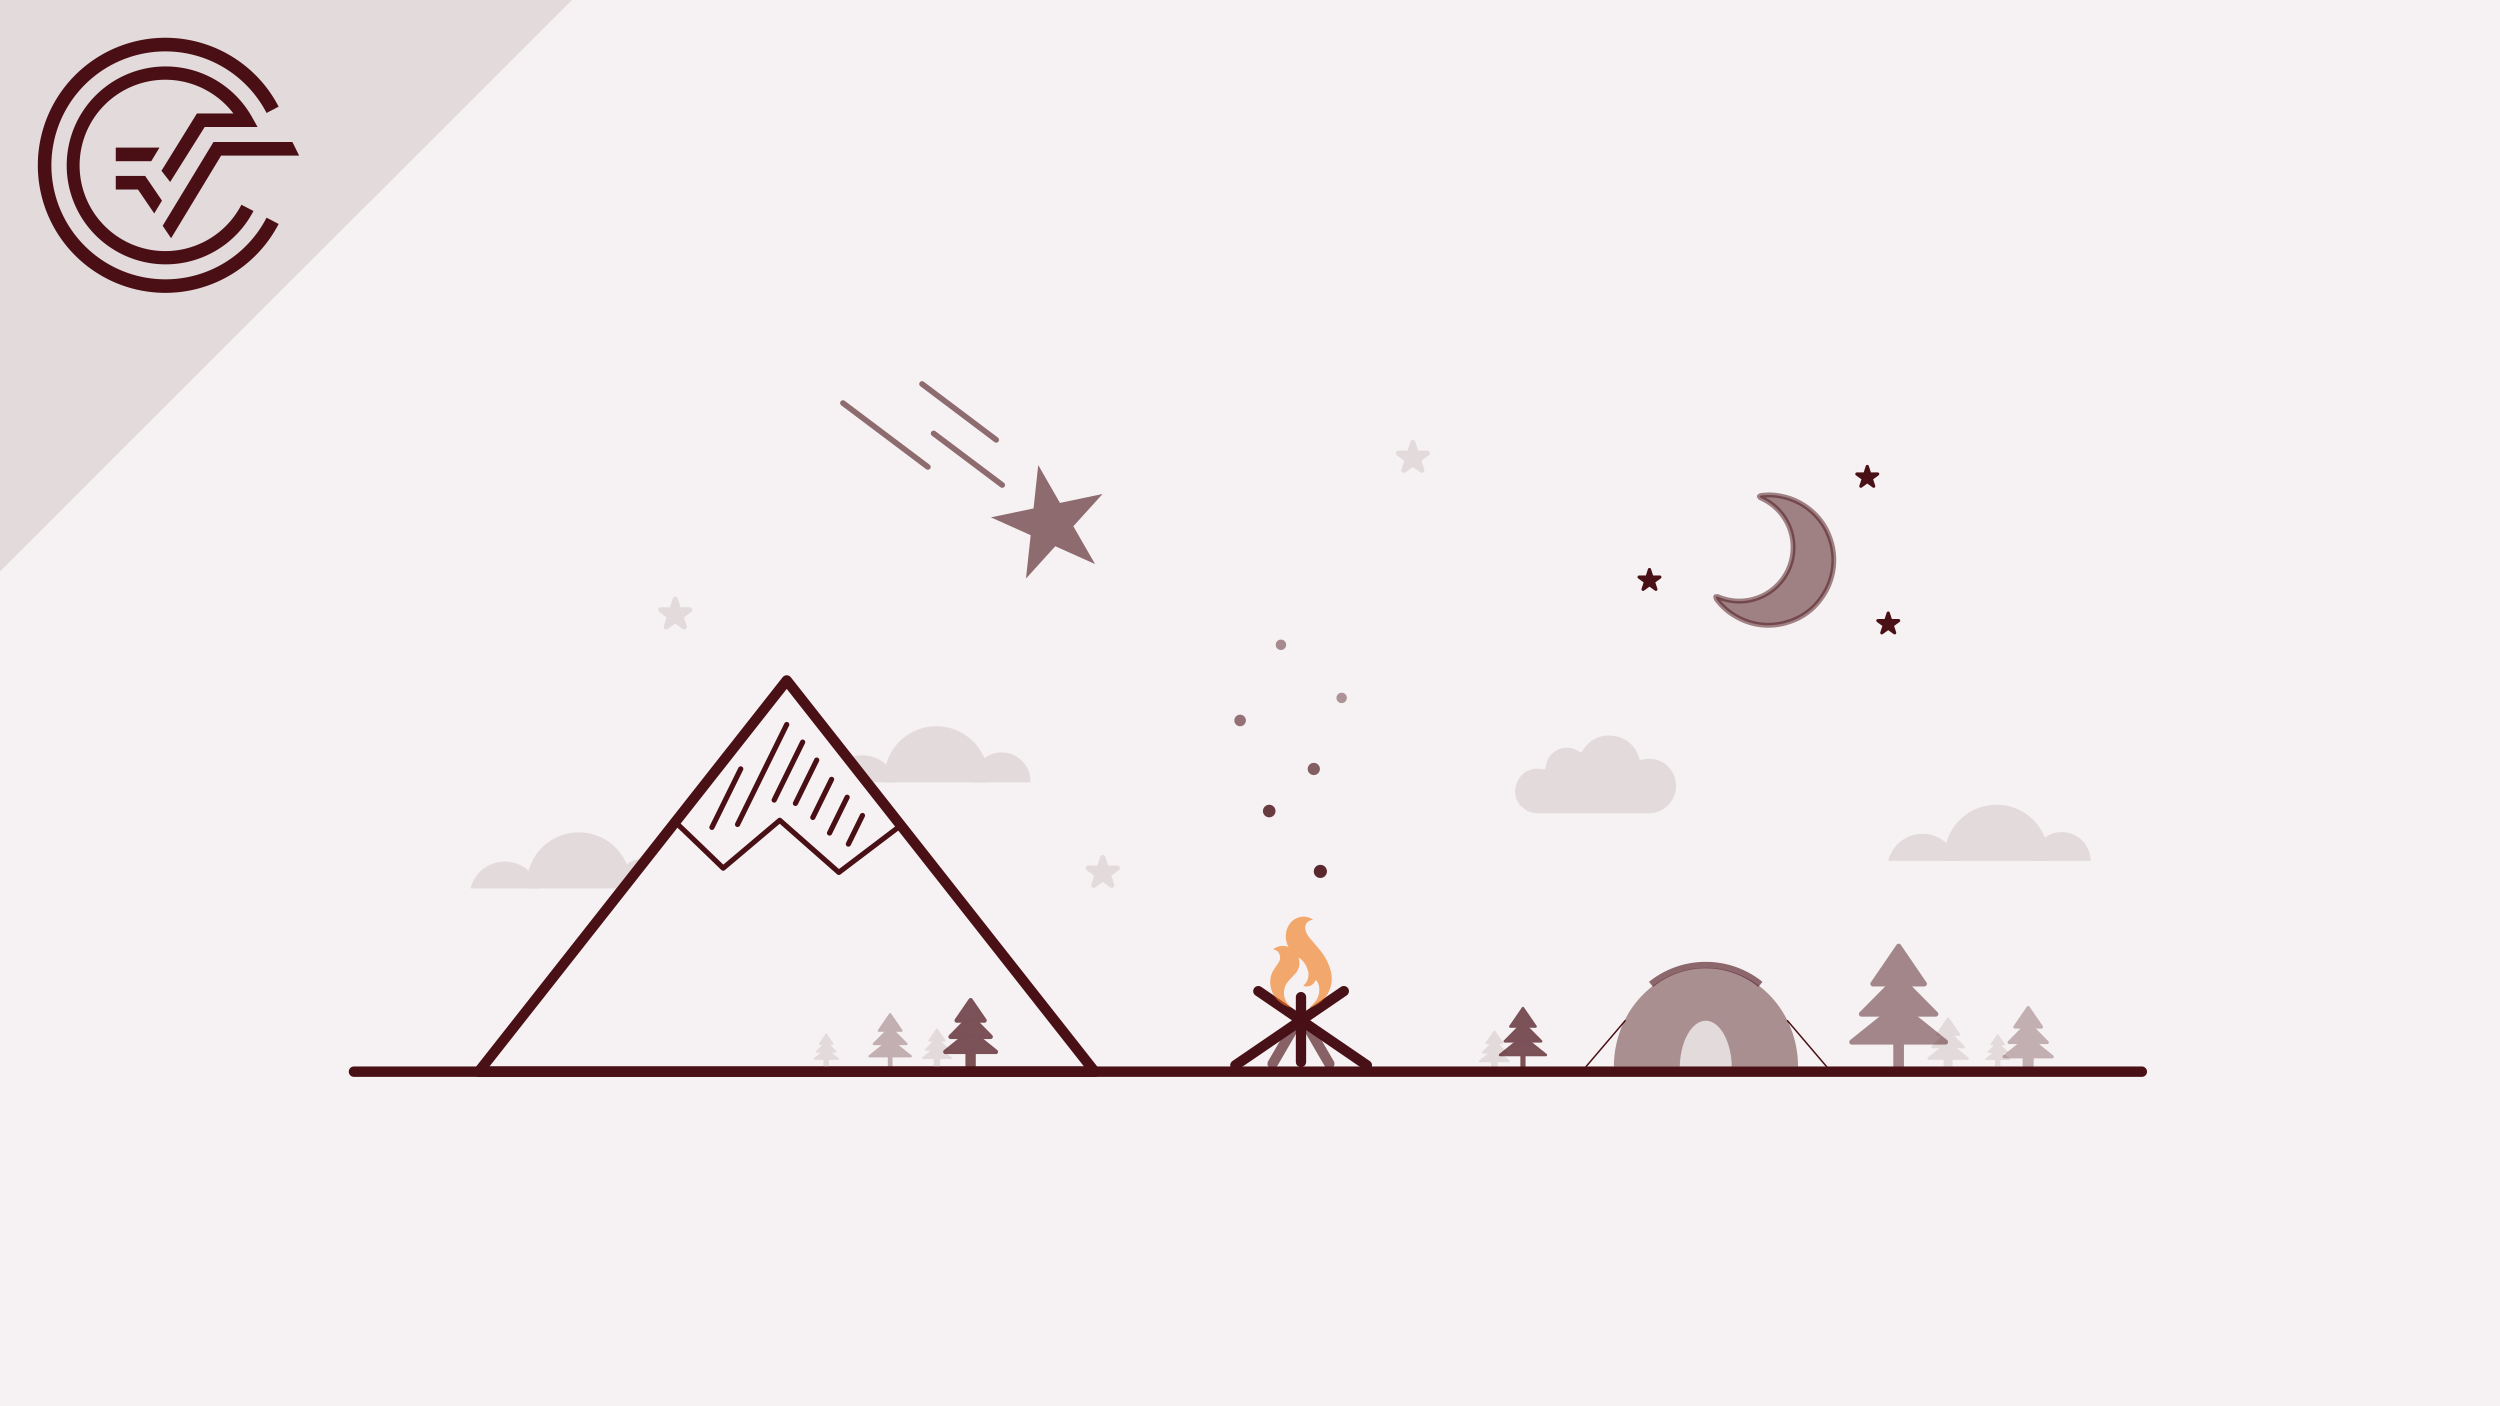 <svg xmlns="http://www.w3.org/2000/svg" viewBox="0 0 480 270"><defs><style>.cls-1,.cls-32{fill:#f6f2f3;}.cls-2,.cls-20,.cls-23,.cls-35,.cls-36,.cls-4,.cls-5{fill:#e3dadb;}.cls-3{fill:#4a0f15;}.cls-20,.cls-23,.cls-35,.cls-36,.cls-4,.cls-5{stroke:#e3dadb;}.cls-14,.cls-16,.cls-19,.cls-20,.cls-21,.cls-22,.cls-23,.cls-26,.cls-28,.cls-31,.cls-34,.cls-35,.cls-36,.cls-37,.cls-39,.cls-4,.cls-5,.cls-7{stroke-linecap:round;}.cls-14,.cls-16,.cls-19,.cls-20,.cls-21,.cls-22,.cls-23,.cls-26,.cls-28,.cls-31,.cls-32,.cls-33,.cls-35,.cls-36,.cls-37,.cls-38,.cls-4,.cls-5,.cls-7{stroke-linejoin:round;}.cls-4{stroke-width:0.39px;}.cls-5{stroke-width:0.52px;}.cls-6{opacity:0.71;}.cls-10,.cls-11,.cls-12,.cls-13,.cls-25,.cls-28,.cls-37,.cls-38,.cls-7,.cls-8,.cls-9{fill:#481117;}.cls-22,.cls-26,.cls-28,.cls-30,.cls-31,.cls-32,.cls-33,.cls-37,.cls-38,.cls-39,.cls-7{stroke:#491016;}.cls-7{stroke-width:0.49px;}.cls-8{opacity:0.42;}.cls-9{opacity:0.57;}.cls-10{opacity:0.46;}.cls-11{opacity:0.66;}.cls-12{opacity:0.81;}.cls-13{opacity:0.9;}.cls-14,.cls-16,.cls-19,.cls-26,.cls-30,.cls-31,.cls-33,.cls-34,.cls-39{fill:none;}.cls-14,.cls-16,.cls-19,.cls-21{stroke:#481117;}.cls-14,.cls-16{stroke-width:1.98px;}.cls-15{fill:#ef791a;opacity:0.62;}.cls-16{opacity:0.64;}.cls-17,.cls-19{opacity:0.6;}.cls-18,.cls-21,.cls-22,.cls-29{fill:#491016;}.cls-19{stroke-width:1.09px;}.cls-21{stroke-width:0.94px;opacity:0.5;}.cls-22{stroke-width:0.62px;}.cls-23{stroke-width:0.32px;}.cls-24{opacity:0.3;}.cls-26{stroke-width:0.64px;}.cls-27{opacity:0.48;}.cls-28{stroke-width:0.99px;}.cls-29{opacity:0.44;}.cls-30,.cls-34,.cls-39{stroke-miterlimit:10;}.cls-30{stroke-width:1.25px;opacity:0.61;}.cls-31{stroke-width:0.29px;}.cls-32,.cls-39{stroke-width:2px;}.cls-34{stroke:#4a0f15;}.cls-35{stroke-width:0.38px;}.cls-36{stroke-width:0.32px;}.cls-37{stroke-width:0.44px;}.cls-38{stroke-width:0.87px;}</style></defs><title>Element 3Lagerfeuer</title><g id="Ebene_2" data-name="Ebene 2"><g id="Ebene_1-2" data-name="Ebene 1"><rect class="cls-1" width="480" height="270"/><polygon class="cls-2" points="109.77 0 0 0 0 109.67 109.77 0"/><path class="cls-3" d="M31.75,53.63A21.88,21.88,0,1,1,51.18,21.69l2.32-1.21A24.49,24.49,0,1,0,53.5,43l-2.32-1.21A21.82,21.82,0,0,1,31.75,53.63"/><polygon class="cls-3" points="31.23 43.35 32.85 45.74 42.46 29.87 57.43 29.87 56.14 27.26 40.99 27.26 31.23 43.35"/><polygon class="cls-3" points="22.23 36.39 26.49 36.39 29.61 40.98 31.1 38.52 27.87 33.78 22.23 33.78 22.23 36.39"/><path class="cls-3" d="M39.3,24.39H49.46l-1.09-1.94a19,19,0,1,0,.3,18.06l-2.32-1.2a16.45,16.45,0,1,1-1.54-17.53h-7L31,32.79l1.67,2.15Z"/><polygon class="cls-3" points="30.62 28.34 22.23 28.34 22.23 30.95 29.04 30.95 30.62 28.34"/><polygon class="cls-2" points="109.77 0 0 0 0 109.67 109.77 0"/><path class="cls-3" d="M31.75,53.63A21.88,21.88,0,1,1,51.18,21.69l2.32-1.21A24.49,24.49,0,1,0,53.5,43l-2.32-1.21A21.82,21.82,0,0,1,31.75,53.63"/><polygon class="cls-3" points="31.23 43.35 32.85 45.74 42.46 29.87 57.43 29.87 56.14 27.26 40.99 27.26 31.23 43.35"/><polygon class="cls-3" points="22.23 36.39 26.49 36.39 29.61 40.98 31.1 38.52 27.87 33.78 22.23 33.78 22.23 36.39"/><path class="cls-3" d="M39.3,24.39H49.46l-1.09-1.94a19,19,0,1,0,.3,18.06l-2.32-1.2a16.45,16.45,0,1,1-1.54-17.53h-7L31,32.79l1.67,2.15Z"/><polygon class="cls-3" points="30.62 28.34 22.23 28.34 22.23 30.95 29.04 30.95 30.62 28.34"/><rect class="cls-4" x="286.48" y="202.7" width="0.9" height="2.56"/><polygon class="cls-4" points="286.93 201.52 284.14 203.75 289.71 203.75 286.93 201.52"/><polygon class="cls-4" points="286.93 199.85 284.72 202.09 289.14 202.09 286.93 199.85"/><polygon class="cls-4" points="286.93 198.06 285.4 200.29 288.46 200.29 286.93 198.06"/><rect class="cls-5" x="373.43" y="201.83" width="1.21" height="3.43"/><polygon class="cls-5" points="374.04 200.25 370.31 203.24 377.76 203.24 374.04 200.25"/><polygon class="cls-5" points="374.04 198.02 371.08 201.01 376.99 201.01 374.04 198.02"/><polygon class="cls-5" points="374.04 195.62 371.99 198.61 376.08 198.61 374.04 195.62"/><g class="cls-6"><rect class="cls-3" x="291.91" y="200.9" width="1" height="4.05"/><polygon class="cls-7" points="292.41 199.03 288.01 202.56 296.81 202.56 292.41 199.03"/><polygon class="cls-7" points="292.41 196.4 288.92 199.93 295.9 199.93 292.41 196.4"/><polygon class="cls-7" points="292.41 193.56 289.99 197.09 294.83 197.09 292.41 193.56"/></g><path class="cls-8" d="M258.6,134a1,1,0,1,1-1-1A1,1,0,0,1,258.6,134Z"/><path class="cls-9" d="M239.21,138.33a1.11,1.11,0,1,1-1.11-1.11A1.11,1.11,0,0,1,239.21,138.33Z"/><path class="cls-10" d="M246.94,123.8a1,1,0,1,1-1-1A1,1,0,0,1,246.94,123.8Z"/><path class="cls-11" d="M253.42,147.64a1.17,1.17,0,1,1-1.16-1.17A1.17,1.17,0,0,1,253.42,147.64Z"/><circle class="cls-12" cx="243.69" cy="155.72" r="1.21"/><path class="cls-13" d="M254.77,167.31a1.26,1.26,0,1,1-1.26-1.26A1.26,1.26,0,0,1,254.77,167.31Z"/><line class="cls-14" x1="262.44" y1="204.54" x2="241.6" y2="190.3"/><line class="cls-14" x1="237.19" y1="204.53" x2="258.01" y2="190.3"/><line class="cls-14" x1="249.79" y1="203.9" x2="249.79" y2="191.45"/><path class="cls-15" d="M248.09,193.47a4.63,4.63,0,0,1-2.49-1.17,5.06,5.06,0,0,1-1.72-3.92,4.19,4.19,0,0,1,.73-2.26c.28-.43.58-.86.85-1.29a1.67,1.67,0,0,0,.16-1.71,1.36,1.36,0,0,0-1.06-.8l-.18,0a3,3,0,0,1,3-.51c0-.12-.09-.2-.12-.28a4.11,4.11,0,0,1,.43-4.23,3.22,3.22,0,0,1,4.42-.72c-.08,0-.14.05-.21.06a1.46,1.46,0,0,0-1.26,1.76,3.21,3.21,0,0,0,.75,1.6c.71.85,1.45,1.67,2.13,2.54a10.2,10.2,0,0,1,2,3.93,5.81,5.81,0,0,1-4,7l-.13,0a10.38,10.38,0,0,0,1-1,3.63,3.63,0,0,0,.78-3.43,1.63,1.63,0,0,0-.58-.88,1.8,1.8,0,0,1-2.38,1.11.06.06,0,0,1,0,0A2.78,2.78,0,0,0,251,186a4.22,4.22,0,0,0-1.56-2.11s-.05,0-.08,0c0,.23.08.44.11.66a3.07,3.07,0,0,1-.92,2.55c-.45.48-.91.95-1.32,1.45a3.41,3.41,0,0,0,.51,4.7Z"/><line class="cls-16" x1="244.34" y1="204.25" x2="249.79" y2="194.88"/><line class="cls-16" x1="255.23" y1="204.25" x2="249.79" y2="194.88"/><path class="cls-2" d="M291.1,153.29a4.55,4.55,0,0,1,.59-3.84,4.14,4.14,0,0,1,4.39-1.76c.54.1.64,0,.71-.52a4.08,4.08,0,0,1,6.27-2.95c.45.27.61.25.88-.18a5.66,5.66,0,0,1,5.87-2.74,5.73,5.73,0,0,1,4.85,4.09c.1.27.07.63.57.48a5.38,5.38,0,0,1,4.86,1.09l.15.2a5.27,5.27,0,0,1-3.95,9H295.45a4.88,4.88,0,0,1-2.48-.64c-.44-.24-.7-.73-1.2-.88h0c0-.13,0-.28-.17-.34h0a1.37,1.37,0,0,0-.35-.66h0Z"/><path class="cls-2" d="M393.33,165.28c0-.25,0-.51,0-.77a10,10,0,0,0-20,0c0,.26,0,.52,0,.77Z"/><path class="cls-2" d="M401.4,165.28c0-.06,0-.13,0-.2a5.55,5.55,0,0,0-11.09,0c0,.07,0,.14,0,.2Z"/><path class="cls-2" d="M375.72,165.28a6.78,6.78,0,0,0-13.18,0Z"/><g class="cls-17"><polygon class="cls-18" points="211.7 94.84 203.51 96.56 199.34 89.29 198.44 97.62 190.25 99.33 197.89 102.76 196.99 111.08 202.61 104.88 210.25 108.3 206.08 101.04 211.7 94.84"/></g><line class="cls-19" x1="191.27" y1="84.45" x2="177.04" y2="73.73"/><line class="cls-19" x1="192.42" y1="93.12" x2="179.26" y2="83.22"/><line class="cls-19" x1="178.15" y1="89.65" x2="161.85" y2="77.39"/><polygon class="cls-20" points="129.65 115.06 130.3 117.09 132.43 117.09 130.71 118.34 131.37 120.36 129.65 119.11 127.92 120.36 128.58 118.34 126.86 117.09 128.99 117.09 129.65 115.06"/><polygon class="cls-20" points="211.73 164.66 212.39 166.68 214.52 166.68 212.79 167.93 213.45 169.96 211.73 168.71 210.01 169.96 210.67 167.93 208.94 166.68 211.07 166.68 211.73 164.66"/><polygon class="cls-20" points="271.26 84.98 271.92 87.01 274.05 87.01 272.33 88.26 272.99 90.29 271.26 89.03 269.54 90.29 270.2 88.26 268.48 87.01 270.61 87.01 271.26 84.98"/><path class="cls-21" d="M350.71,101.8a12.51,12.51,0,0,0-8.79-6.54,11.09,11.09,0,0,0-3.81-.12c-.11,0-.21.11-.31.17.08.1.14.25.24.29a10.33,10.33,0,0,1-4.35,19.81,10.6,10.6,0,0,1-3.85-.84,1.17,1.17,0,0,0-.42,0,1.43,1.43,0,0,0,.11.43,11.92,11.92,0,0,0,3.86,3.41,12.25,12.25,0,0,0,9.86,1.06,11.94,11.94,0,0,0,6.54-4.77,12.3,12.3,0,0,0,1.64-11.14C351.22,102.88,350.9,102.26,350.71,101.8Z"/><polygon class="cls-22" points="358.52 89.56 358.99 91.01 360.51 91.01 359.28 91.91 359.75 93.35 358.52 92.46 357.29 93.35 357.76 91.91 356.52 91.01 358.05 91.01 358.52 89.56"/><polygon class="cls-22" points="362.54 117.71 363.01 119.16 364.54 119.16 363.31 120.06 363.77 121.5 362.54 120.61 361.31 121.5 361.78 120.06 360.55 119.16 362.07 119.16 362.54 117.71"/><polygon class="cls-22" points="316.7 109.35 317.17 110.8 318.69 110.8 317.46 111.7 317.93 113.15 316.7 112.25 315.47 113.15 315.94 111.7 314.71 110.8 316.23 110.8 316.7 109.35"/><rect class="cls-23" x="383.19" y="202.51" width="0.73" height="2.09"/><polygon class="cls-23" points="383.56 201.55 381.3 203.37 385.83 203.37 383.56 201.55"/><polygon class="cls-23" points="383.56 200.19 381.76 202.01 385.36 202.01 383.56 200.19"/><polygon class="cls-23" points="383.56 198.73 382.32 200.55 384.81 200.55 383.56 198.73"/><g class="cls-24"><rect class="cls-25" x="388.66" y="201.15" width="1.49" height="4.24"/><rect class="cls-26" x="388.66" y="201.15" width="1.49" height="4.24"/><polygon class="cls-25" points="389.41 199.19 384.81 202.89 394.01 202.89 389.41 199.19"/><polygon class="cls-26" points="389.41 199.19 384.81 202.89 394.01 202.89 389.41 199.19"/><polygon class="cls-25" points="389.41 196.45 385.76 200.14 393.06 200.14 389.41 196.45"/><polygon class="cls-26" points="389.41 196.45 385.76 200.14 393.06 200.14 389.41 196.45"/><polygon class="cls-25" points="389.41 193.47 386.88 197.17 391.94 197.17 389.41 193.47"/><polygon class="cls-26" points="389.41 193.47 386.88 197.17 391.94 197.17 389.41 193.47"/></g><g class="cls-27"><rect class="cls-3" x="363.51" y="196.67" width="2.05" height="8.27"/><polygon class="cls-28" points="364.54 192.86 355.55 200.07 373.53 200.07 364.54 192.86"/><polygon class="cls-28" points="364.54 187.49 357.4 194.7 371.67 194.7 364.54 187.49"/><polygon class="cls-28" points="364.54 181.68 359.6 188.9 369.47 188.9 364.54 181.68"/></g><path class="cls-29" d="M309.86,204.82c0-10.48,7.92-19,17.69-19s17.68,8.5,17.68,19"/><path class="cls-30" d="M317,189a16.74,16.74,0,0,1,21,0"/><path class="cls-2" d="M322.51,205.16c0-5.07,2.25-9.18,5-9.18s5,4.11,5,9.18"/><line class="cls-31" x1="343.2" y1="195.98" x2="350.73" y2="204.82"/><line class="cls-31" x1="312.02" y1="195.98" x2="304.49" y2="204.82"/><path class="cls-2" d="M121.13,170.59c0-.25,0-.51,0-.77a10,10,0,0,0-20,0c0,.26,0,.52,0,.77Z"/><path class="cls-2" d="M129.19,170.59a1.27,1.27,0,0,0,0-.2,5.54,5.54,0,0,0-11.08,0c0,.07,0,.14,0,.2Z"/><path class="cls-2" d="M103.51,170.59a6.78,6.78,0,0,0-13.17,0Z"/><path class="cls-2" d="M189.78,150.21c0-.25,0-.51,0-.77a10,10,0,0,0-20,0c0,.26,0,.52,0,.77Z"/><path class="cls-2" d="M197.85,150.21c0-.06,0-.13,0-.2a5.54,5.54,0,0,0-11.08,0,1.27,1.27,0,0,0,0,.2Z"/><path class="cls-2" d="M172.17,150.21a6.78,6.78,0,0,0-13.18,0Z"/><polygon class="cls-32" points="151.05 130.65 91.92 205.76 210.18 205.76 151.05 130.65"/><path class="cls-33" d="M129.65,157.84c1.53,1.41,9.2,8.84,9.2,8.84l10.86-9.18,11.35,10,11.87-9"/><line class="cls-34" x1="162.65" y1="153.07" x2="159.27" y2="159.94"/><line class="cls-34" x1="165.59" y1="156.58" x2="162.89" y2="162.06"/><line class="cls-34" x1="156.81" y1="145.94" x2="152.72" y2="154.25"/><line class="cls-34" x1="154.11" y1="142.49" x2="148.64" y2="153.61"/><line class="cls-34" x1="159.66" y1="149.64" x2="156.06" y2="156.95"/><line class="cls-34" x1="142.22" y1="147.63" x2="136.69" y2="158.85"/><line class="cls-34" x1="151.05" y1="139.11" x2="141.61" y2="158.29"/><rect class="cls-35" x="179.46" y="202.13" width="0.87" height="2.47"/><polygon class="cls-35" points="179.9 200.99 177.22 203.14 182.58 203.14 179.9 200.99"/><polygon class="cls-35" points="179.9 199.39 177.77 201.54 182.03 201.54 179.9 199.39"/><polygon class="cls-35" points="179.9 197.66 178.43 199.81 181.37 199.81 179.9 197.66"/><rect class="cls-36" x="158.26" y="202.46" width="0.75" height="2.14"/><polygon class="cls-36" points="158.63 201.47 156.31 203.33 160.96 203.33 158.63 201.47"/><polygon class="cls-36" points="158.63 200.08 156.79 201.95 160.48 201.95 158.63 200.08"/><polygon class="cls-36" points="158.63 198.58 157.36 200.45 159.91 200.45 158.63 198.58"/><g class="cls-24"><rect class="cls-3" x="170.46" y="201.31" width="0.9" height="3.64"/><polygon class="cls-37" points="170.91 199.63 166.95 202.8 174.86 202.8 170.91 199.63"/><polygon class="cls-37" points="170.91 197.27 167.77 200.44 174.04 200.44 170.91 197.27"/><polygon class="cls-37" points="170.91 194.72 168.74 197.89 173.07 197.89 170.91 194.72"/></g><g class="cls-6"><rect class="cls-3" x="185.36" y="200.99" width="1.99" height="4.46"/><polygon class="cls-38" points="186.36 198.06 181.52 201.95 191.2 201.95 186.36 198.06"/><polygon class="cls-38" points="186.36 195.17 182.52 199.06 190.2 199.06 186.36 195.17"/><polygon class="cls-38" points="186.36 192.05 183.7 195.93 189.02 195.93 186.36 192.05"/></g><line class="cls-39" x1="411.23" y1="205.76" x2="67.96" y2="205.76"/></g></g></svg>